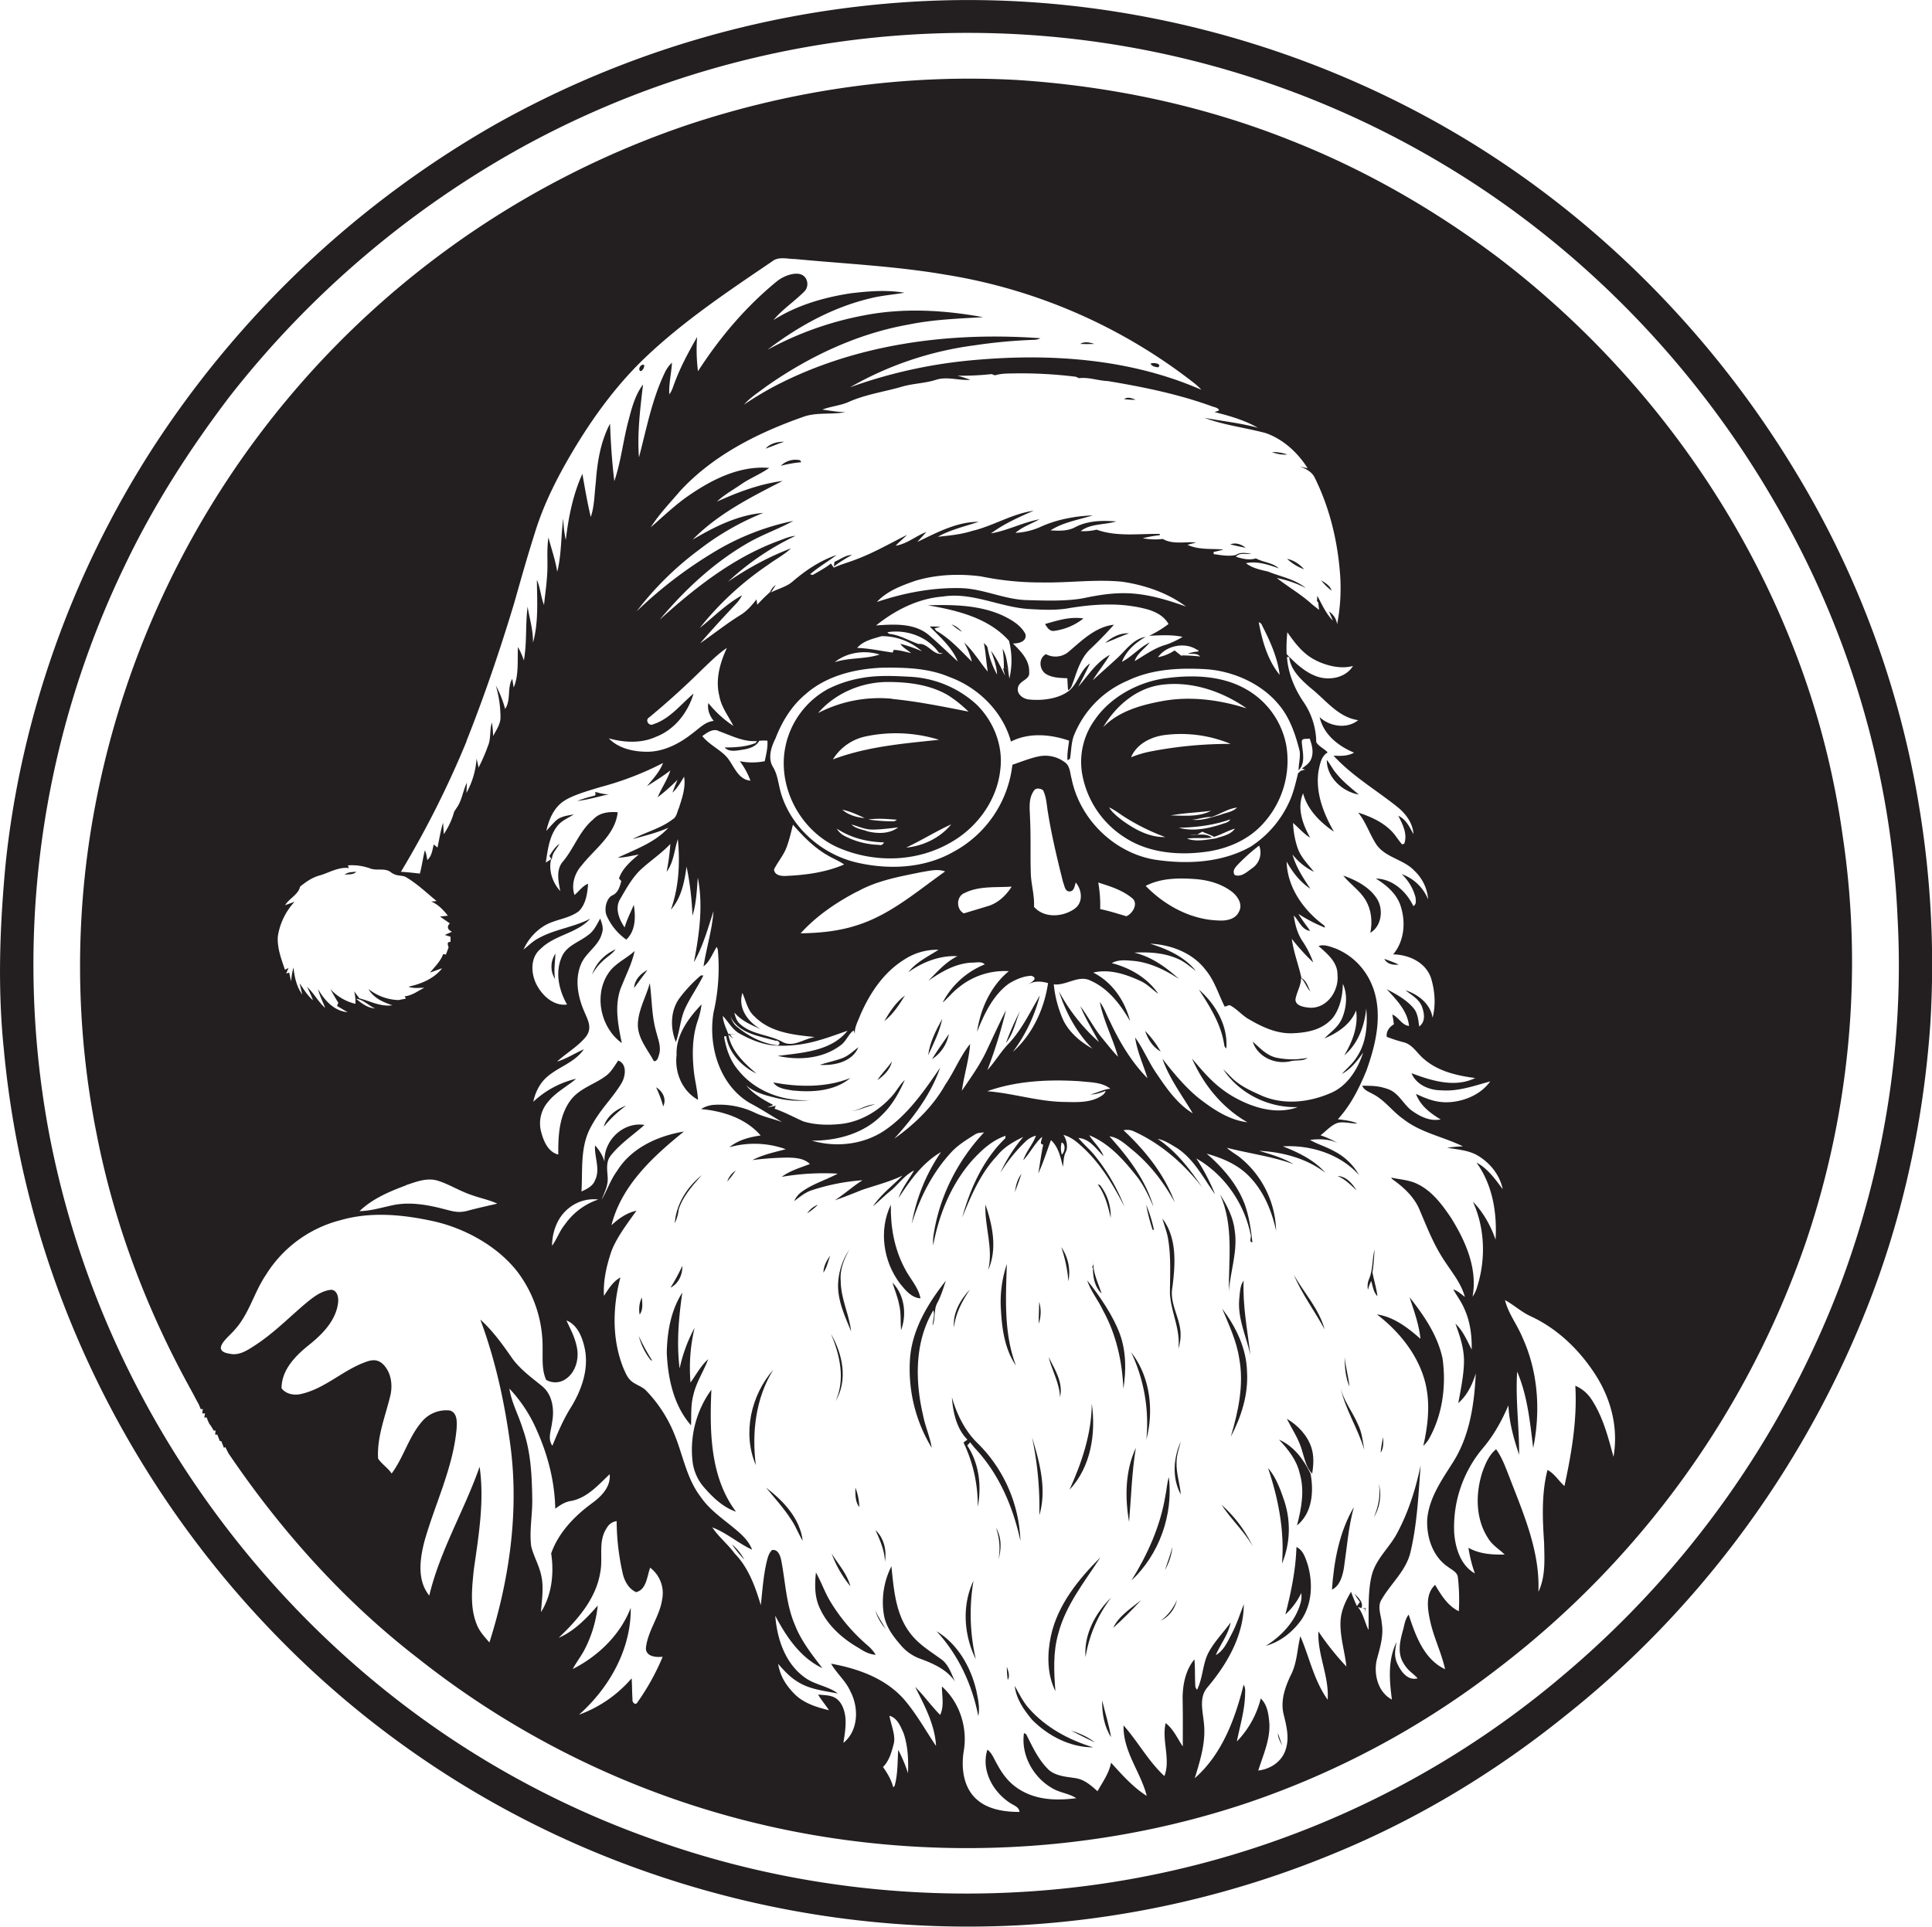 <svg id="Layer_1" data-name="Layer 1" xmlns="http://www.w3.org/2000/svg" viewBox="0 0 1082.8 1080"><title>biseeise_Black_SANTA_flat_black_logo_White_background_00f084b4-79ad-4d5d-9be8-255af29f1a6c</title><path d="M613.4,192.8c-2.5-.8-5.6-1.6-8,0C608.1,192.9,610.8,192.9,613.4,192.8Z" fill="#231f20"/><path d="M671.9,554.7c6.2,9.5,12.5,19.5,14.2,30.9a2.8,2.8,0,0,0,1.2,2.1C688.3,575,681.3,562.9,671.9,554.7Z" fill="#231f20"/><path d="M721.5,254.8a24,24,0,0,0-8.6-1.4A18.9,18.9,0,0,0,721.5,254.8Z" fill="#231f20"/><path d="M649.2,205.9c2.2-2.2-2.9-2.8-4.3-2.1C645.1,205.2,647.8,205.9,649.2,205.9Z" fill="#231f20"/><path d="M307.9,479.8l1.4,2.2c-0.1-3.6,2.7-6.1,4.3-9C311,474.7,309.5,477.4,307.9,479.8Z" fill="#231f20"/><path d="M437.6,261.1a71.6,71.6,0,0,1,11.5-2l-0.7-1.1A11.7,11.7,0,0,0,437.6,261.1Z" fill="#231f20"/><path d="M730.9,319.1c-2.5-2.8-5.8-5.1-9.5-5.8A27,27,0,0,0,730.9,319.1Z" fill="#231f20"/><path d="M771.4,503.3c-4.3-6.3-11.5-10-18.6-12.5,3.9,4.9,9.4,8.4,12.6,13.8s3.9,12.1,2.6,18.3C774.5,519.1,775.6,509.3,771.4,503.3Z" fill="#231f20"/><path d="M746.3,331.1c-0.8-2.8-3.6-4.4-5.9-5.8A34.4,34.4,0,0,0,746.3,331.1Z" fill="#231f20"/><path d="M689.5,305.2c2.9,0.7,5.8,1.3,8.7,1.9C695.8,305.1,692.4,303.9,689.5,305.2Z" fill="#231f20"/><path d="M429,251.5c3.5-1.2,6.9-2.7,10.5-3.9C435.6,247.6,431.7,248.5,429,251.5Z" fill="#231f20"/><path d="M193.1,490.3c2.2-.3,4.9.2,6.6-1.6C197.4,488.8,195,488.8,193.1,490.3Z" fill="#231f20"/><path d="M467.3,317.6a76.8,76.8,0,0,1,10.2-6.5c-3.6,0-6.5,2.5-9.8,3.8Z" fill="#231f20"/><path d="M333.5,443.9c0.3,0.8.6,2-.6,2.2a73.3,73.3,0,0,0-9.4,2.9c6.1-.7,12-2.5,17.9-3.8C338.8,445.4,336.2,444.6,333.5,443.9Z" fill="#231f20"/><path d="M748.8,433.4c-2-2.3-3.2-5.1-5.2-7.4-0.1,9.7,8.8,17.9,18,19.4C757.1,441.7,752.5,438,748.8,433.4Z" fill="#231f20"/><path d="M783.9,540.7c-2.6-1.3-5.4-2.2-8.1-3.2C777.4,540.5,780.8,541.1,783.9,540.7Z" fill="#231f20"/><path d="M360.9,204.5c-1.6-.5-3.2,1.8-2.4,3.2S361.7,205.8,360.9,204.5Z" fill="#231f20"/><path d="M481.1,587c-2.7,2.1-5.2,4.5-8.4,5.9s-8.9,2.6-13.3,4C467.6,597.5,477.8,595.2,481.1,587Z" fill="#231f20"/><path d="M475.3,622.9h0Z" fill="#231f20"/><path d="M499.9,595c-2.5,3.7-5.8,6.8-8.2,10.5C495.4,603,498.9,599.5,499.9,595Z" fill="#231f20"/><path d="M477,622.9c4.6-.4,8.9-2.8,13.4-3.8C485.6,619.1,481.7,622.4,477,622.9Z" fill="#231f20"/><path d="M433.4,606.8c2.4,3.5,7.1,3.8,10.9,4.5,11,1.1,23.4.4,32.3-7C462.9,609.8,447.6,609.4,433.4,606.8Z" fill="#231f20"/><path d="M715.4,592.9c-5.5-1.2-9.3-5.5-13.3-9,2.8,8.8,12.9,13.1,21.5,10.9,3-.7,6.7.2,9.2-1.8A44.6,44.6,0,0,1,715.4,592.9Z" fill="#231f20"/><path d="M563.8,584.6c4.2-5.1,5.4-12.1,8-18.1A163,163,0,0,0,563.8,584.6Z" fill="#231f20"/><path d="M650.5,589.4a57.3,57.3,0,0,0-8.7-11.5C643.3,582.5,646.1,587,650.5,589.4Z" fill="#231f20"/><path d="M698.1,386.2c-13.5-7.6-29.8-8-44.8-6s-31,10.3-40,23.7a40.1,40.1,0,0,0-6.8,29.9,53.1,53.1,0,0,0,23.8,35.6c13.9,9.1,31.5,10.3,47.5,7.8,11.3-1.9,22.3-6.8,30.1-15.5A52.3,52.3,0,0,0,721,418.4,45.8,45.8,0,0,0,698.1,386.2ZM629,459.9c-2.7-2.1-5.6-4.3-7.4-7.3,3,1.3,5.6,3.4,8.4,5.2A120.8,120.8,0,0,0,653,469.2C644.2,469.5,635.9,464.9,629,459.9Zm4.9-35.4c3.3-7.8,11.8-11.8,19.9-12.6a72.4,72.4,0,0,1,35.9,5.1,233,233,0,0,0-44.1,4.1A60.3,60.3,0,0,0,633.9,424.5Zm44.8,30c-6.8,3.6-15.1,2.7-22.6,2.6C663.6,455.7,671.2,455.5,678.7,454.5Zm-18,9.5c9.8-.2,19.6-1.4,28.8-4.7-0.9,1.9-3.1,2-4.8,2.7C677,464.5,668.6,466.2,660.7,464Zm20.6,6c-5.2.7-11,2-16,.1,4.6-.7,9.3.1,13.9-0.6-3.5-2.8-8.2-1.1-12.3-1.7h4.2l2.7-1.6c2.1,1,4.5,1.7,6.6,2.9,4-1.2,7.6-3.4,11.7-4.6C689.7,468,685.1,468.7,681.3,470Zm2.6-13.2c-5.2,1.4-10.4,3.4-15.8,2.7,3.6-.2,7.1-1.7,10.8-1.5,4.9-1.6,9.2-4.7,14.4-5.3C690.7,455.3,687,455.5,683.9,456.8Zm-31.4-64c-12.3,2.2-25.2,5.6-34.2,14.8,7-11.8,18.5-21.8,32.5-23.7,16.9-2.3,34.2,3.6,47.9,13.2C683.9,392.4,668,390.2,652.5,392.8Z" fill="#231f20"/><path d="M585.9,377.6c3.6,2.4,8.1,2.4,12.3,2.6,0.1,2.2.2,4.4,0.4,6.7,2-.9,2.2-3.2,3-4.9,2.2-6.4,4.3-13.3,9.4-18.1s9.1-9,13.3-13.7c-10.1,1.1-17.7,8.6-25.1,14.9a11.4,11.4,0,0,1-13,1.6C582.1,368.9,582.3,374.9,585.9,377.6Z" fill="#231f20"/><path d="M495.6,572.4c4.9-3.8,8.4-9.2,11.6-14.4C502.2,561.7,498.7,567.1,495.6,572.4Z" fill="#231f20"/><path d="M632.8,355c-5-.3-9.8,2.2-13.4,5.4C623.9,358.7,628.3,356.6,632.8,355Z" fill="#231f20"/><path d="M591.1,353.6a33.3,33.3,0,0,0,16.1-6.9c-7.3-1.2-14.5,1.1-21.5,3.1C586.9,351.8,588.4,354.2,591.1,353.6Z" fill="#231f20"/><path d="M636.5,224.1c-2-.9-4.5-1.8-6.5-0.4A38.4,38.4,0,0,0,636.5,224.1Z" fill="#231f20"/><path d="M533.3,350a45.5,45.5,0,0,0,5.8,4.2A13,13,0,0,0,533.3,350Z" fill="#231f20"/><path d="M520.2,591.5c3.1-6.6,6.4-13.2,7.9-20.4C524.6,577.5,521.1,584.2,520.2,591.5Z" fill="#231f20"/><path d="M531.8,579.6c-3.1,4.7-6.5,9.2-9.4,14.1A21.6,21.6,0,0,0,531.8,579.6Z" fill="#231f20"/><path d="M562.6,374.6H565c-0.7-3.7-1-7.6-3.1-10.9A64.2,64.2,0,0,1,562.6,374.6Z" fill="#231f20"/><path d="M510.6,379.4c-9.3-.5-18.7-1-27.9.7a67.6,67.6,0,0,0-18.6,6.1,47.7,47.7,0,0,0-24.5,35.9c-2.7,21.9,10.4,44.7,30.8,53.3s43.9,7.7,62.7-3.3c14.7-8.4,25.7-23.6,27.5-40.5,1.8-13.5-3.7-27.3-13.3-36.7A59.7,59.7,0,0,0,510.6,379.4Zm-43.8,46.3a28.5,28.5,0,0,1,18.9-13,81.8,81.8,0,0,1,40.6,2C506.2,416.8,485.8,418.5,466.8,425.7Zm35.8,33.8a3,3,0,0,1-2.5.9,97.6,97.6,0,0,1-13.4-1C491.9,458.6,497.3,459.1,502.6,459.5Zm-17.7-.9c-4.5-.3-9.4-1.7-12.8-4.7C476.6,454.8,480.7,456.8,484.9,458.7Zm8,15a44.1,44.1,0,0,1-20.1-5.3,10.3,10.3,0,0,1-3.8-3.8c7.8,5.2,17.1,7.5,26.4,7.7A2.2,2.2,0,0,1,492.9,473.7Zm-7.2-7.8c-2.9-.9-6.2-1.4-8.5-3.6,3.6,0.9,7,2.6,10.8,2.8s10.3-.6,15.4-1.2C498.4,467.6,491.5,467.4,485.7,465.9Zm22.4,9.2c8.5-4,16.5-9,25-12.9C527,469.6,517.5,474.2,508.1,475.1Zm-8-83.3a74.7,74.7,0,0,0-41.6,8c9.4-10.9,23.7-17.1,38-17.4,11.9-.1,24.3,1.3,34.8,7.4a71.7,71.7,0,0,1,11.5,9.2C528.5,396.1,514.4,393.2,500,391.8Z" fill="#231f20"/><path d="M553.8,712c5.3-11.7,2.5-25.1-1.5-36.8C551.7,687.5,556.9,699.7,553.8,712Z" fill="#231f20"/><path d="M548.3,809.4c-7.4-7-12-16.5-14.8-26.1,0.6,8.4,2.6,17.6,8.7,23.7l-2.2,1.6a81.7,81.7,0,0,1,8,36.1c2.2-11.7.8-24.3-5.9-34.4l1.6-1.8,2.5,3.1c13.6,14.3,21.6,33.1,25.7,52.2A80.8,80.8,0,0,0,548.3,809.4Z" fill="#231f20"/><path d="M613.7,976.7a41.9,41.9,0,0,0-13.3-6.5C604.9,972.4,609.2,974.7,613.7,976.7Z" fill="#231f20"/><path d="M576.6,957.6c-3.3-3.7-5.5-8.3-7.9-12.6,0.8,7.3,5.1,13.5,9.7,19,9,9.1,21.3,15.5,34.3,15.5C599.1,975.4,586,968.3,576.6,957.6Z" fill="#231f20"/><path d="M564.8,941.7c1.4-2.3.2-5.1-.5-7.4A54.1,54.1,0,0,0,564.8,941.7Z" fill="#231f20"/><path d="M311.1,548.8c-0.8-4.7,0-9.5.2-14.2A12.9,12.9,0,0,0,311.1,548.8Z" fill="#231f20"/><path d="M622.7,973.8c-1.2-7-3.3-13.7-5-20.6C617.6,960.4,618.8,967.7,622.7,973.8Z" fill="#231f20"/><path d="M623.9,912.5c5.5-4.9,10.7-10.2,15.7-15.6C634,901.5,627.2,905.6,623.9,912.5Z" fill="#231f20"/><path d="M650.6,908.5a17.1,17.1,0,0,0,9-11.6A28.7,28.7,0,0,1,650.6,908.5Z" fill="#231f20"/><path d="M608.4,928.9a74.6,74.6,0,0,1,14.4-33.4C613.9,904.2,607.4,916.2,608.4,928.9Z" fill="#231f20"/><path d="M546.9,930.1a112.3,112.3,0,0,1-1.3-44C539,900,540.2,916.6,546.9,930.1Z" fill="#231f20"/><path d="M527.1,929.8c-6.1-4.4-12.7-8.4-17.2-14.6-8-10.6-9-24.5-10.3-37.2a44.3,44.3,0,0,0-4.2,27.3c1.1,6.4,4.9,11.7,9.1,16.5a25.8,25.8,0,0,0,10.1,7.6c7.7,2.8,16,6.2,20.6,13.2C533.1,938,531.5,932.7,527.1,929.8Z" fill="#231f20"/><path d="M423.6,821.3c-2.3-18.3-.1-37.6,9.8-53.5C420.9,782.1,416,803.5,423.6,821.3Z" fill="#231f20"/><path d="M429.3,833.9c5,6,10.3,11.9,14.5,18.5,2.4,3.6,3.8,7.7,6.1,11.3C448.3,851,439,841.3,429.3,833.9Z" fill="#231f20"/><path d="M461.5,713.4c1.9-2.9,2.7-6.4,3.8-9.6C463.3,706.6,461.5,709.8,461.5,713.4Z" fill="#231f20"/><path d="M476.6,889.2c-1.8-6.9-6.8-12.4-10.5-18.3A64.1,64.1,0,0,0,476.6,889.2Z" fill="#231f20"/><path d="M524.9,914.4c12.2,13.2,20,30,23.4,47.6,1-4.8-.2-9.7-1.1-14.3C544.1,934.4,536.7,921.5,524.9,914.4Z" fill="#231f20"/><path d="M496.4,913.3c-1.8-3.6-4.3-6.8-5.8-10.6C491.6,906.7,493.9,910.1,496.4,913.3Z" fill="#231f20"/><path d="M661.8,837.8c-0.5-6-2.6-11.9-2.4-18,0-4.1,1.4-7.9,2.4-11.8C657.6,817.3,656.8,828.6,661.8,837.8Z" fill="#231f20"/><path d="M486.3,922.4a101.6,101.6,0,0,1-21.2-25.1c-3-5.1-4.9-10.7-7.8-15.8-0.7,6.5-.8,13.4,1.9,19.4,4.3,10,12.8,17.6,22.1,22.9,2.9,1.9,5.9,3.6,9.5,3.8A22.7,22.7,0,0,0,486.3,922.4Z" fill="#231f20"/><path d="M452.4,680.1a31.8,31.8,0,0,0,6-4.8A13.2,13.2,0,0,0,452.4,680.1Z" fill="#231f20"/><path d="M468.3,785.4c7.1-11.8,3.9-26.5-2.6-37.7C470.7,759.4,473.9,773.3,468.3,785.4Z" fill="#231f20"/><path d="M769.2,713.2c0.7-4.2.9-8.5,1.2-12.8-1.4,5.4-.9,11.1-3,16.3a10.4,10.4,0,0,0-.7,6.4,18.1,18.1,0,0,1,1.8-5c0.9,2.9,1.2,6.2,3.5,8.5C771.4,722,770,717.6,769.2,713.2Z" fill="#231f20"/><path d="M751.2,777.3c2.5,12.5,9.9,23.3,13.4,35.4-0.8-4.8-1.3-9.8-3.5-14.2C758.1,791.4,752.8,785.1,751.2,777.3Z" fill="#231f20"/><path d="M753.2,879c1.7-11.4,2.5-23.1,5.6-34.2-8.2,13.9-11.2,30.4-12.3,46.3C750.9,889,752.4,883.6,753.2,879Z" fill="#231f20"/><path d="M756.3,777.3c-0.5-5.6-2.2-10.9-2.6-16.5C753.6,766.4,754.1,772.1,756.3,777.3Z" fill="#231f20"/><path d="M770,850.7c3.3-5.8,4.6-12.6,2.7-19C774,838.2,772.4,844.6,770,850.7Z" fill="#231f20"/><path d="M1075.5,451.6a524,524,0,0,0-68.6-186.2C961.3,189.4,897.4,124.1,821.5,78.1,731,23.3,624-4.4,518.3.6A543.3,543.3,0,0,0,277,70.1,558.7,558.7,0,0,0,84.5,252.9C40,322.5,11.6,402.5,3.1,484.7c-3.2,34.2-4.5,68.8-1,103a535.9,535.9,0,0,0,18.4,98.3c24.9,86.9,72,167.2,135.2,231.8a535,535,0,0,0,211.7,133.2,544.3,544.3,0,0,0,202.4,28.3,538.7,538.7,0,0,0,177.6-40.2c46.9-19.2,90.7-45.7,130.1-77.5,73.5-58.3,131.2-136.1,166.6-222.9,21.4-52.1,33.7-107.7,37.7-163.8A541.9,541.9,0,0,0,1075.5,451.6Zm-43.8,267.8A533.9,533.9,0,0,1,876.1,939.1a514.3,514.3,0,0,1-281.5,119.7c-77.4,7.8-156.6-1.6-229.8-28.1A512.1,512.1,0,0,1,254.9,976c-73.6-48.5-134.3-116-175.6-193.7a520.8,520.8,0,0,1-51.6-146A514.1,514.1,0,0,1,70.1,316.7c16-33.5,36.1-64.8,58.5-94.3A539.6,539.6,0,0,1,293.5,82,518.9,518.9,0,0,1,810.2,92.9c76.2,45.8,140,111.7,184.4,188.6,41.3,70.6,65.4,151.3,68.9,233.1C1067.3,584,1056.1,654.2,1031.7,719.4Z" fill="#231f20"/><path d="M749.6,659.2c4.2,1.7,7.4,5,10.7,8.1C757.9,663.4,754.5,659.4,749.6,659.2Z" fill="#231f20"/><path d="M1004.2,360.6c-33.7-85.1-91.4-160.3-164-215.8C804.7,118,765.9,95.6,724.6,79.2,675.7,59.5,623.6,48.4,571,44.9c-63.3-3.7-127.1,5.4-187.1,25.6A501.7,501.7,0,0,0,53.3,451.9a481.5,481.5,0,0,0,1,184.5c9.6,49,27.3,96.1,51.2,139.9l3,5.5c0.9,1.8,1.9,3.6,2.9,5.4l1.1,2.7h1.2l-0.4,2.4h1.6l-0.4,2.4,1.3-.2a27.9,27.9,0,0,0,1.5,3.6,22.7,22.7,0,0,1,2.4,3.8h1.1l-0.2,2.3h1.2l1.4,3.6H124l1.5,3.8,0.8-.4,1.7,3.4c29.4,43.4,64.7,82.9,106.3,115a490.8,490.8,0,0,0,237.3,101.5c76,10.6,154.5,4,227.3-20.4A481.8,481.8,0,0,0,840,934.9a509.3,509.3,0,0,0,172-238.3c24.8-73,32.2-152,20.7-228.3A463,463,0,0,0,1004.2,360.6ZM758.3,373.3c-3.9,6.4-12.5,8.2-19.3,6.2s-12.8-7.5-17.9-12.8a84,84,0,0,1,.4-12.3c3.7,5.3,7.6,10.6,13.2,14.2S750.3,375.6,758.3,373.3ZM683.2,230.1l-2.5.9c8.4,2.1,16.8,4.5,24.3,8.8-9.8-2.7-20-3.7-30-5.6,11.1,4.2,23,5.5,34.5,8.6,9.8,3.5,17.9,11,23.4,19.7l-4.4-1c3.5,1.3,7.1,3.1,8.6,6.8,8.3,16.9,12.7,35.6,14,54.3a106,106,0,0,1-1.7,27.3,10.3,10.3,0,0,0-4.5-7.1l2.1,5.1c-3.9-4-6.1-9.1-8.7-13.9l-0.2,2.9,0.7,0.8c0.2,1.4.3,2.8,0.5,4.2-1.6-1.3-3.3-2.5-4.8-3.9-5.9-5.2-12.7-9.1-18.9-14a62.8,62.8,0,0,1,16.2,5.6c-6.1-5-14-6.3-21.1-9.2-4.3-1-8.8-1.9-12.4-4.7,6.3-1.3,12.5.8,18.4,2.9-3.5-3.3-8.7-3.3-12.8-5.6-3.7,1.2-7.6.2-11.2-.9,1.9-2.6,5.8-1.1,8.6-1.8-2.9-.2-6.1-1-8.6.8-4.2.9-8.3,0.1-12.5-.5v-1.2a47.2,47.2,0,0,0,5.5-1.4c-6.7-.5-13.9.3-20.2-2.6l4.9-1.3c-6.2-.6-13.1,1.3-18.7-2a35.5,35.5,0,0,1-11.2-.4,69.7,69.7,0,0,1,9.5-1.7v-0.7c-11.8-.2-24.1,1.7-35.4-2.4a29.2,29.2,0,0,1-8.9.8c5.6-4.3,13.3-3.4,19.9-5.4-7.6-.6-15.6-0.5-22.6,3-4.3,2.5-9.4,2.3-14.2,2,7.1-4.6,15.7-5.9,23.7-8.4-9.8.4-19.8,2.2-28.8,6.2a38.8,38.8,0,0,1-14.6,3.6c3.9-3.4,9-5.1,13.5-7.6-9.3,1.7-17.8,6.3-27.2,7.9,7.3-5.4,15.6-9.1,23.9-12.7-12.1,1.7-22.6,8.5-34.4,11.3-6.2,2-12.8,2.6-19.3,3.3,7.1-4,15.2-5.8,22.9-8.4-12.4,0-23.5,6.1-34.4,11.3l5.1-5.6c-5.9,2.2-10.8,6.7-17.2,7.7,2-2.2,4.3-4,6.4-6.1-9.4,4.7-18.5,10-28.4,13.7-4.2,1.7-8.6,2.8-12.7,4.7l-1.6-2.3c-3.2,2.5-6.8,4.4-10.2,6.4l-1.5-.4c4.7-4,10-7.1,14.9-10.8-9.2,3.1-17.4,8.6-24.7,14.9-3.5,3-8.1,4-12.1,6.1l2.7-4.2a8.4,8.4,0,0,0-3.2,4,94.3,94.3,0,0,0-7.2,7.1L424,336c-2.7,3.4-5.6,6.8-9.4,9-7.7,4.8-14.8,10.5-22.2,15.6,6.4-7.4,13-14.6,19.7-21.7a21,21,0,0,0,3.8-5.2c-8.8,4.8-15.9,12.1-23.7,18.3a172,172,0,0,1,38-35.2c4.3-3.2,9.2-5.7,13.1-9.4-12.5,4.7-24.3,11.2-35.3,18.7a148.9,148.9,0,0,1,37.8-25.7c-3.2.2-6.2,1.6-9.2,2.7-25.4,9.3-47,26.3-66.9,44.3,14.4-17.2,31.2-32.8,50.8-43.8,7.8-4.3,16.3-7.3,24.1-11.6a140.1,140.1,0,0,0-45.8,18.3,241.1,241.1,0,0,0-42,32.4,175.7,175.7,0,0,1,35.1-34.6,149.6,149.6,0,0,1,35.9-20.6c-14.3,1.2-27.4,7.8-39.6,15,14.2-14.5,32.6-23.8,50.4-32.9-12.9,1.7-25.1,6.3-36.8,11.6,4.1-3.9,9.1-6.6,13.7-9.8s10.7-5.6,15.6-9.1c-16.6-1.4-32.1,6.5-45.4,15.7-7.5,5.2-14.1,11.6-21,17.6,4.7-7.4,10.9-13.8,16.6-20.5,18.5-20,43.5-32.5,68.8-41.4,7.7-2.8,15.9-1.1,23.8-2.7-4.4,0-8.7-.8-13-1.4,4.9-1.9,10.2-2.2,15-4.4,9.5-4.2,19.9-5.6,29.8-8.5,6.2-1.8,12.7-1.8,18.9-3.8s12.8,0.5,19.2,0a75.1,75.1,0,0,0-7.2-2.3,157.8,157.8,0,0,0,19.2-.9l1.8,0.7c3.9-1.2,8.1-1,12.1-1.1a248.1,248.1,0,0,1,33.3,1.9l1.7,0.8c5.4-.7,10.7,1.4,16.1,1.6,20,3.3,40,7.4,59.1,14.4C681,228.3,683.1,228.8,683.2,230.1ZM729.6,416c-0.2-2.6,2.9-1.5,4.4-2,1.2,3.3,2.2,6.9,1.2,10.4s-3.3,4.6-5.5,6.4l1.7,0.6-2.4.7-1.5,1.4c-1.4,5.7-2.7,11.5-5.3,16.8a58.8,58.8,0,0,1-21.1,24.2c-16.2,9.2-35.8,10.1-53.8,7.4-22.9-3.8-42.1-22.7-46.7-45.3-0.9-3.2-.8-7.2-3.8-9.3a18.2,18.2,0,0,0-14.1-3.4c-5.3,1-10.2,3.1-15.3,4.8a63.6,63.6,0,0,1-33.4,49c-15.6,8.8-34.7,9.9-52,6.2-19.7-3.9-37.4-18.5-43.8-37.7-1.9-5.4-2-11.4-5-16.3s-1-11.2,1.4-15.9c3.6-9.4,9-18.3,16.8-24.8,11.6-10.3,27.4-14.2,42.6-14.9,12.9-.2,26.1.1,38.1,5.2,16.2,5.9,29.9,19.4,34.5,36.2,10.1-5.2,22.2-4.1,32.6-.5-0.5,3.7-1.2,7.3-.9,11l1.4-.9c0.8-4.7.6-9.6,2.6-14a55.9,55.9,0,0,1,29.8-29.8c13.4-6.4,28.6-7.2,43.2-6.4s30.8,7.4,40.9,19.3c6.6,7.5,9.8,17.1,12.2,26.6,0.5,3.6-.6,7.2-0.6,10.8C732,427.7,729.9,421.1,729.6,416Zm30.4,150.3c1.4,8.9-2.1,17.8-6.6,25.3,7.7-6.5,11.4-16.5,12.3-26.3,0.9,9.4,0,19.5-5.4,27.4-2.2,3.6-5.5,6.2-8.2,9.3,5.1-2.8,8.6-7.3,11.9-12-3.1,9.6-9.1,19.2-18.9,23-11.8,5-25.5,6.4-37.5,1.4-6-2.7-12.3-5.4-17.1-10.1-1.6-1.6-3.2-3.3-4.9-4.8,9.1,13.6,25.4,21.6,41.7,21.1-11.7,4.4-25,.4-35.5-5.5s-16.8-13.5-23.7-21.7c6.4,14.7,17,27.7,31,35.7-9.9-1.2-18.5-6.8-26.2-12.7s-15-14.6-21.4-22.9c3.8,11.1,11.1,20.6,17,30.6-8.7-5.3-14.7-14-20.3-22.3-4.5-6.5-7.4-13.9-12-20.2,1.1,7.9,4.6,15.2,6.9,22.8-9-9.1-15.7-20.4-21.1-32-1.9-3.5-3.1-7.5-5.6-10.7,2.1,10.7,7.3,20.3,10.2,30.7-3.5-3.7-6.6-7.7-9.8-11.6s-7.3-11.4-11.3-16.8c2.8,7,6.9,13.4,10.4,20.1a101.7,101.7,0,0,1-22.4-28.4c3.8,11.9,9.9,23.1,18.7,32.1-7.3-4.1-14.2-10.1-17.2-18.1a64.2,64.2,0,0,1-4.4-17.9c7.1,0.8,13.8-5.5,20.6-2.1,10,4.4,16.9,13.5,22.2,22.8-2.9-11.4-10-22-20.7-27.3,9.2-2.2,18.5,1,26.7,4.8,3.7,1.7,6.5,4.8,9.8,7.1-6.1-8.9-15.8-14.6-26.1-17.2,3.6-2.1,7.9-1.6,11.8-1.3,9.4,0.8,18.1,5.1,25.9,10.2-7.2-6.6-15.5-12.5-25.1-14.8,8.5-.4,17.3.1,25.1,3.8,3.5,1.6,6.3,4.2,9.4,6.4-6.5-8-16-12.2-25.6-15.2,11.6,0.5,23.8,5.1,31.1,14.7,5,6,7.2,13.7,10.7,20.6l2.7-.9c3.8,1.9,6.6,5.3,10.1,7.5,7.7,4.6,16.2,8.7,25.4,8.3s17-2.3,22.5-8.8c4-5.4,5.4-12.3,5.5-18.9,2.7,5.8,2.1,12.7-.1,18.5s-6.6,8.3-10.2,12.1C749.9,578.9,757.2,574,760.1,566.2ZM619.7,611.5c-0.6,2-2.6,3-4.3,3.9-6,2.9-13,2.4-19.5,2.3-14.4-.3-28.3-4.9-42.6-6,16.6-5.9,34.6-6.7,52-5.6,5.8,0.7,12.2.4,17,4.2-4,.3-7.4,2.4-11.2,3.2C614.1,613.6,616.9,612.5,619.7,611.5Zm-24.6,35.7a12.7,12.7,0,0,1-.1-6.8C597.5,641.3,596.8,645.9,595.1,647.2ZM529.8,608c-6.9,12.3-17.2,22.2-28.6,30.3,10.6-11.7,20.5-24.7,25.7-39.8-8.9,13-18.2,26.6-31.6,35.5-11.8,7.7-26.9,9.3-40.3,5.4,14.2,0.1,29.3-4,39.4-14.5,5.7-5.4,9.5-12.4,12.7-19.5-2.5,2.3-4.2,5.4-6.3,8-7.3,8.7-17.7,15.2-29.1,16.6-7.1.8-14.6,0.7-21.5-1.4-5.4-2.4-10.5-5.2-16.1-7.1l0.7-1.6-4.8.9,3.4-1.4c-5.6-2.9-11.2-6.1-15.2-11,5,4.3,11.6,5.8,17.8,7.3a53.5,53.5,0,0,0,17.9,1c-14.8.8-30.4-4.8-39.9-16.5-4.7-5.4-7.1-12.3-8.2-19.2l1.2-.2c1.4,9.3,8.6,17,17,21-6.9-5.8-14.2-12.7-15.8-21.9l2.7,2.4-1.8-2.5,3.2-.2h-4.1c-1.3-3.3-2.9-6.5-3.1-10.1,3.2,3.3,5.4,7.8,9.6,10,6.2,3.4,13,6.2,20.1,6.6s14.4-.4,21.4-2.2,12.6-4,18.8-6.1c-9.3,11.6-25.5,12.3-39.1,14.1,11.7,2.6,25.1,1.6,35-5.8,3.3-2.1,4.6-6.6,7.6-8.5l0.6,2c-0.3-3.8,1.8-7.2,3.1-10.7,5.3-12.2,13.1-23.9,24.6-31a33.5,33.5,0,0,1,19.2-5.5c-5.8,3.8-12.6,6.9-16.9,12.6,7.9-5.7,17.6-9.5,27.5-9-6.5,3.2-11.3,8.7-16.3,13.8,7.3-5.1,15.3-9.8,24.5-10.2,2.3,0.1,5.3-.9,7.1,1A46,46,0,0,0,528.3,562c3.1-2.6,5.5-5.8,8.8-8.3a40.5,40.5,0,0,1,28.3-9.3c-10.2,8.4-15.9,21.1-17.8,34,4-10,8.9-20.5,17.8-27,3.8-2.3,8.2-4.3,12.7-4.4,4.2,1.5-.3,3.7-2.1,5,3.5-2.3,7.6-2,11.4-.9-2.2,14.6-8.7,28.7-19.8,38.6A89.7,89.7,0,0,0,582.8,558c-5.4,9.1-9.9,18.8-17.2,26.7-4.6,4.6-7.8,10.4-12.2,15.1a270.4,270.4,0,0,0,10.4-33.5c-3.9,7.6-7.4,15.4-11.1,23.2s-8.8,14.8-13.6,21.9c1.2-8.8,4-17.3,4.6-26.2C538.1,592.1,534.9,600.6,529.8,608ZM366.1,406c-2.5,1.3-4.8-2.5-2.2-3.9,10.4-8.6,20.3-17.6,29.9-27.1,4.4-4.1,8.6-8.5,13.6-11.8-3.9,8.4-6.6,17.9-4.2,27.1,1.1,6.2,5.1,11.1,7.8,16.6a61,61,0,0,1-14-12.8c-0.7,3.7.7,7.1,3,10-4.8.5-8.1,4.2-11.8,6.9-7.3,5.8-16.1,10.4-25.5,10.4-7.6,0-16-1.8-21.5-7.5,8.7,2.4,18.2,2.9,26.5-.9,10.4-4,17.9-13.6,21-24.2C381.5,394.9,375.4,403,366.1,406Zm36.4,3.7c7.1,2.5,14,6.3,21.7,5.7l-0.7,1.1c-5.5,2.2-11.5,2.5-17.4,2.5,2.5,2.7,6.5,1.8,9.8,1.3s7.7-1.5,9.6-5a20.6,20.6,0,0,1,4.6-.1c0.3,3.9-.7,7.7-1.5,11.5a35.7,35.7,0,0,1-14,0,41.8,41.8,0,0,1,6,10.9c-6.7-.5-9.1-7.8-12.6-12.4s-10.4-7.5-14.4-12.6C396.2,410.8,399.2,408.4,402.5,409.6ZM440.8,491c-2.7.2-6.7-.2-7-3.6,1.8-3.7,4.4-6.8,6.2-10.5s3.2-9.7,4.4-14.6c5.7,6.5,11.9,12.9,19.5,17.2,3,1.8,6.4,3.1,9.2,5.1C462.9,489,451.7,490.5,440.8,491Zm39.7,8.8c11-6.2,23.6-8.4,35.8-10.9,4.4-.7,9.1-2,13.4-0.4-15.7,11.1-30.6,24.2-49.2,30.1-10.3,3.4-21,4.4-31.8,4.6C457.7,513.3,468.8,505.8,480.5,499.7Zm-24.1,81.6c-5.9.9-11.8,5.9-17.8,2.7-7.5-4.2-16.9-4-23.5-9.8-2.1-1.6-3-4.2-3.5-6.7,3.9,4.6,9.4,7,14.8,9.3-7.1-3.9-13-11.8-10.3-20.3,2,4.6,2.9,9.9,6.9,13.3C431.8,578.8,444.8,580.1,456.4,581.3Zm-20.5,4.6c-8.5-1-16.4-5.1-22.9-10.5-2.1-1.6-3-4.1-3.9-6.4,4.2,10.2,16.3,11.6,25.6,14.3C436.3,583,438,585.3,435.9,585.9Zm104.5-85.3c8.1-4.2,17.7-3.1,26.6-3.7-3.1,4.9-7.6,9.2-13.2,10.9L540.2,512C535.8,509.7,535.9,502.6,540.5,500.6Zm37.3-12c-0.3-9.9.1-19.8-.4-29.7-0.1-5.2-1.1-11,2-15.5,0.9-2,3.8-1.7,5.3-.5,2,4,2,8.6,2.8,12.9,2.1,13,5.2,25.8,8.4,38.6,0.8,1.8,1,5.2,3.6,5.2s2.9-3.1,3.5-5c3.5,4.1,4.3,11.1-.5,14.6-6.5,4.8-17.2,5.6-22.9-1C579.9,501.6,577.7,495.2,577.7,488.6Zm37.8,6c6.6,2.1,13.4,4.2,18.8,8.6,4,2.9.6,8.8-3,10.3-4.9-1.4-9.7-3-14.7-4A72.7,72.7,0,0,0,615.5,494.6Zm78.8,16.5c-1.9,4.1-6.9,5-10.9,4.8-15.7-.3-30.5-8.3-41.3-19.4,8.7-4.5,18.7-4.5,28.2-3.8,7.2,0.6,14.5,2.7,20.3,7.2C693.8,502.6,696.7,507.1,694.3,511.2Zm0.1-27.2a101.6,101.6,0,0,1,11.3-10,10.6,10.6,0,0,1-3.8,12.6c-2.9,2-6.1,5.3-9.9,3.9C690.3,487.9,692.8,485.7,694.4,484ZM672.6,368a96,96,0,0,0-9.9-.6l-0.6.2-3.8-3a24.7,24.7,0,0,1-9.3,3.8c4.8-6.7,15.3-8.7,22.1-4h0.4l0.2,0.8a20.2,20.2,0,0,0-5.9,1.2C668.1,366.7,671,366,672.6,368ZM528.4,334.4c16.6-2.6,32,6,48.4,7,7.1,0.4,14.2.8,21.2-.3,14.5-2.5,29.6-3.5,44,.2,5.1,1.3,10.2,3.7,12.9,8.5a64.8,64.8,0,0,1-10.8,6.6c6.2-.3,12.5-0.7,18.7.6a48.2,48.2,0,0,1-9.3,4.4c-6.5,1.8-11.9,5.9-17.6,9.2,1.5-4.4,5.7-7,8.5-10.5-5.7,2.8-9.9,7.9-15.6,10.9,2.4-6.2,7.6-10.8,13.3-14-6.8,1.1-10.9,7.2-15.6,11.6s-9.5,8.5-14.1,12.8c3-4.9,6.7-9.4,9.6-14.3-7.6,4.1-12.2,11.6-17.7,17.9,2.3-4.3,4.5-8.7,6.6-13.1-5.8,3.9-6.8,11.8-12.4,15.8s-14.5,5.2-21.8,4.4c-3.4-.3-7.2-3.2-6.1-7s6.8-4.1,6.2-8.3c0.3-6.8-4.7-11.7-9.1-16.1,3.2,0.1,8-1.1,7-5.3-2.6-5-7.7-7.9-12.6-10.3-13.1-6-27.9-6.2-42.1-5.8,16.3,2.8,34,7,45.5,19.9a44.3,44.3,0,0,1,.2,21.2c-0.3-2-.6-4-0.8-6l-2.7.3,1.1,4.1c-2.4-4.8-4.6-9.7-7.9-14,1.6,4.3,3.2,8.7,3.4,13.3a47.4,47.4,0,0,1-5.2-14.4c-0.1-1.5-1.3-2.3-2.2-3.3,1.1,5.3,1.3,10.8,2.2,16.1-4.5-5.4-8.1-11.6-13.3-16.4a41.6,41.6,0,0,1,4.4,10.8c-6.3-6.2-12.3-13-20.1-17.4l-0.8-1.3,3.3-.8a49.2,49.2,0,0,0-6-.2c5.8,6,12.5,11.7,15.7,19.6-5.4-4.9-10.6-10-16.2-14.8-8.2-6.9-19.7-6.1-29.6-5.4C501.6,342.1,514.4,335.5,528.4,334.4Zm-36.9,3c5.6-6.1,13.7-9.1,21.4-11.8,11.9-3.6,24.6-4.1,36.9-2.5a165.7,165.7,0,0,0,34.1,3.4c15,0.3,30.1-1.9,45.1-.4,12.7,1.9,25.4,6.2,35.7,13.9-9.3-3.3-18.9-6.3-28.8-7.2s-18.9.5-28.1,2.4-21.5,1.5-32.2,1.2c-12.5-.3-24-6.2-36.5-6.7C523,329.2,506.8,332.3,491.6,337.4Zm36.9,28.9c-5.2,1.6-8.2-6-13.6-5.3-5.5-1.9-10.6-5.1-16.5-5.7l-1-.9c10.8-1.7,22.5,2.4,28.9,11.5Zm-34.4-9.7a33.9,33.9,0,0,1,22.7,8.5,73,73,0,0,0-12.1-4.2c1.5,2.3,4,3.4,6,5.2-3.2-.7-6.4-1.7-9.7-1.8l-0.6,1.5c-6.6-.9-13.2-2.4-19.9-2.6C483.8,359.2,489.2,358.1,494.1,356.6Zm-1,10.3c-8.2,2.7-17,1.6-25.2,4.3C474.8,365.6,484.5,364.3,493,366.9Zm212.4-18.1a2.8,2.8,0,0,1,2,1.9c4.4,8.7,8.6,17.8,9.8,27.6C710.4,370,707.4,359.2,705.5,348.9Zm-444,66.7c10.1-25.4,18.9-51.3,26.8-77.5,3.7-13.1,7.4-26.2,11.5-39.1,5.3-17.4,13.8-33.6,23.2-49.1,11.1-18.2,24-35.5,39.6-50.2,21.4-20.2,46-36.6,70.3-53.1,3.6-2.9,8.5-1.3,12.8-1.3,28.4,2.7,57,4,85.1,8.9a304.4,304.4,0,0,1,138,60.2,33.4,33.4,0,0,1,4.6,4.2c-39.7-17.4-84.2-20.5-127-16.7a275.1,275.1,0,0,0-69.9,15.3A189.1,189.1,0,0,1,546,193.6a294.1,294.1,0,0,1,33.3-3.1,7.7,7.7,0,0,0,3.8-.9c-50.8-3.7-103.5,3.1-149,26.9A185.3,185.3,0,0,0,417,226.8c3.6-4.1,8.3-7,12.5-10.2,23.9-16.8,51-29.6,79.9-34.7,13.7-2.8,27.7-3.3,41.6-4.1-21.8-4-44.4-5.3-66.3-1.1a184,184,0,0,0-54.6,19.4c17-13,36.1-23.6,57-28.7,6.5-1.7,13.2-2.2,19.8-3.3-9.9-1.7-20-.9-30,0.3-15.2,2.3-30.3,6.7-43.4,15,5-6,11.7-10.4,17.2-15.9,2.9-2.7,2.2-8.1-1.6-9.6s-10,.8-13.7,3.8c-17.4,14.2-32.1,31.6-44.2,50.4a95,95,0,0,1-.5-19.2c-4.6,8.1-9.1,16.3-12.4,25.1-1,2.3-1.5,5-3.2,7-0.3-6,1.2-11.8,1.5-17.7a18.2,18.2,0,0,0-4.2,6c-7.1,14.9-10.1,31.3-14.3,47.1-1-13.6.7-27.3,2.3-40.9-4.8,6.4-6.6,14.3-8.6,21.9-2.7,10.7-3.9,21.8-7.5,32.3-1.3-10.7-2-21.4-2.4-32.2-5.4,10.2-7.2,21.8-8,33.2-0.8,6.4-.7,12.9-2.8,19.1-1.9-8-3.3-16.1-4.7-24.2-5.3,11.7-7.8,24.4-9.3,37.1a62.8,62.8,0,0,1-1.4-12.1c-1.4,9.9-.9,20.1-3.4,29.9-1-6.6-3.3-12.8-4.9-19.2-1.1,6.7-.3,13.4-0.7,20.2s-1.2,11.7-1.8,17.6c-1.8-4.5-2-9.5-4-14,0.1,11.8,1,23.7-2.2,35.2,0.2-6.9-1.9-13.4-3-20.2-1.3,10-.3,20.2-2.1,30.1a42.3,42.3,0,0,0-3.3-7.5c-0.4,7.5.6,15.6-2.4,22.7l-0.8-4.9c-3,4.9-.6,12-4,16.9a59.6,59.6,0,0,0-5.2-13.1,63.9,63.9,0,0,1,2.6,17.7c0.1,3.9-2.4,7.2-4.1,10.6a74.9,74.9,0,0,0-.7-7.6c-1.4,4.2-.4,8.9-2.2,13.1a101.8,101.8,0,0,1-5.3,12.2c-0.3-1.7-.7-3.4-1.1-5a46.2,46.2,0,0,1-5.7,19.2c0.1-1.5.2-4.4,0.3-5.8-2.3,4.5-2.7,9.9-5.8,14.2l-1.4,2.2a41.2,41.2,0,0,1-5.8,12.5c-0.1-2.1-.2-4.2-0.4-6.4-1.4,4.5-2.1,9.3-3.1,13.9l-2.1-1.7c-0.8,3.1-1.1,6.5-3.6,8.7-0.4-1.8-.5-3.8-1.4-5.4-1.1,4.3-1.6,8.7-2.8,13-3.5-.4-7.1-0.8-10.6-1A543.8,543.8,0,0,0,261.5,415.5Zm-34,248.9c5.5-1.8,11.5-4.3,17.4-2.7s12.7,5.9,19.3,8.1c4.8,1.8,9.9,2.7,14.6,4.9-5.5,1.3-11.1,2.5-16.6,4s-8.9.1-13.1-.9c-9.5-2.5-19.6-4.3-29.4-2.1-6,1.3-11.9,3.1-18.1,3.2C208.7,672,218.2,667.9,227.5,664.5ZM199.6,559.9c4.1,0.4,6.9,3.8,10.6,5.4C206,565,202.6,562.4,199.6,559.9ZM155.7,525a36.6,36.6,0,0,1,9.4-19.5l-5.3,1.9c2.3-3.8,7.4-5.9,8.4-10.4,3.3-2.7,6.9-5.2,11.1-6.3s10.4-4.9,16.2-4.1l-0.5-1.5a30.3,30.3,0,0,1,12.7,1.8c3.7,1.3,8-.5,11.3,2s5.5,1.5,8.2,2.6c6.4,3.7,11.8,8.9,17.5,13.6l-3,.3c3.8,1.5,6.8,4.7,9.3,7.9l-4.4.5,5.5,3.8c-1.9,2-1.1,3.6,1.2,4.7l-4,1.8,3.2,1V528c-2.4-.1-1.4,1.7-1.1,3.1l-1.5,4-1.5-.3c-1.5,4.1-4.7,7.1-7.4,10.4,2.3-.8,4.5-1.7,6.8-2.4-4.6,5.8-11.8,8.8-18.9,10.3,2.8,1.1,5.9.6,8.9,0.6-3.6,1.8-6.9,4.4-11,4.8l0.7,1.3-4.2.8a28.5,28.5,0,0,1-16.8-6.2c2.9,5.1,8.2,7.4,13.4,9.1-6.5,1-12.4-2.3-18.5-3.9l-2.9-3.9a23.8,23.8,0,0,1,.7,7,27.6,27.6,0,0,1-14-8.2q2.1,3.9,4.4,7.6l-0.7,1.8,5.9,3.5c-7.6-.7-12.9-6.6-16.5-12.9,0.8,3.7,2.7,7,3.9,10.5-3.9-3.5-6.3-8.3-10.1-11.8a77.7,77.7,0,0,1,3.3,7.5c-3.1-2.6-5.2-6.3-7.5-9.5l1.5,6.3c-3.2-4.5-4.4-9.9-4.9-15.2a34.4,34.4,0,0,0-1.3,7.8c-0.4-1.6-.8-3.2-1.1-4.9l-1.7.5,1.3-3.1-2,1C157.7,537.7,155.3,531.5,155.7,525ZM274.3,920.7c-2.7-3.1-5.6-6.2-7.1-10.1-3.9-9.6-2.7-20.3-1.7-30.3,2.7-19.2,6.1-38.7,3.3-58.1-8.5,24.4-22.2,46.9-28.2,72.2-6.9-8.4-5.3-20.3-2.8-30.1,5.9-21.1,16.1-41.3,18.1-63.3,0.2-3.6.6-8.8-3.6-10.3a17.8,17.8,0,0,0-15.3,5.6c-7.8,8.6-10.6,20.4-17.5,29.7-2.1-3.2-5.5-5.2-7.6-8.4-0.7-12.2,4.1-23.7,6.9-35.4,1.3-5.7.5-12.2-3.4-16.7s-8-3-11.8-1.5c-12,4.7-21.7,14.3-34.4,17.3-4,1.1-8.9.3-11.4-3.1,0-10.3,7.8-18.2,15.3-24.2s15.3-13.8,16.4-23.9c0.3-2.7-.4-6.7-3.7-7.1-6.1.5-10.9,4.7-15.4,8.4-9.3,8-18,16.8-28.5,23.4-3.8,2.5-8.2,5.1-12.9,4.1-2.1-.3-5.9-1.1-5.1-4.1s4.9-6.2,7.5-9.2c8.2-8.9,10.9-21,17.6-30.9A69.3,69.3,0,0,1,190.8,684c16.9-4.9,34.8-3.2,51.8.5s36.1,13.6,47.7,28.8a69.9,69.9,0,0,1,13.8,42.6c0.1,5.9-.5,12.1,2,17.6a10.2,10.2,0,0,0,10.4-.1c5.9-3.6,8.1-11.2,6.9-17.7s-3.7-10.4-5.9-15.5c6.2,2.5,8.9,9.5,10.2,15.6,2.5,11.9-1.9,23.9-8.2,33.9-4,6.5-7,13.6-9.9,20.7-2.9-3.8-.6-8.8-0.2-13,1.4-7.1.3-15.6-5.6-20.4s-12.6-9.6-17.1-16.1-10.6-15.1-17.5-21.2c8.5,22.8,13.7,46.8,16.9,70.9C290.9,847.5,285.5,885.3,274.3,920.7Zm35.1-222.5c0.1-8,3.2-16.3,9.7-21.2a22.1,22.1,0,0,1,16.2-4.6,37.4,37.4,0,0,0-18.7,14C313.7,689.9,312.2,694.4,309.5,698.2Zm-6.2,205.6c0.4-6.6,1.6-13.3.3-19.9s-4.4-11.3-5.8-17.2c-1.1-8.9.8-17.7,0.6-26.6-0.2-13.2-.8-26.6-5.3-39.1-2.3-7.6-6.3-14.7-7.5-22.6A80.7,80.7,0,0,1,301,802.1c6.1,13.7,9.9,28.5,10.2,43.6,2.6-1.9,5.4-3.8,8.7-4.3,9.1-1.6,15.4-9,21.8-15,0.7,6.9-4.5,12.3-9.7,16.1-9.9,7.2-19,16.6-23.1,28.3C310.6,881.9,309.3,894,303.2,903.7Zm68.2,24.9a130.3,130.3,0,0,1-14.1,25.5c-1.1,2.1-3.2,0-2.8-1.6-0.3-3.9-.2-7.8-0.5-11.8a70.5,70.5,0,0,1-29.5,20.4c17-15.1,29.3-36.8,29-59.9-5.9,15.2-18.2,27-32.5,34.3,1.9-3.6,4.4-6.8,6.3-10.3A68.6,68.6,0,0,0,335,900c-6.2,7.1-13.1,14.3-21.9,18.1,10.5-10,20.9-21.8,23.3-36.6,1.7-8.2-1.4-17.6,3.7-25a7.2,7.2,0,0,1,5.5-3.8,136.9,136.9,0,0,0,3.4,29.3c1,4.3,3.3,8.6,7.5,10.5,5.9-1.4,6.1-9,7.9-13.7a17.9,17.9,0,0,1,6.7,17.8c-1.4,9.6-8.2,17.7-9.1,27.4C362.1,928.8,368,929.1,371.4,928.7Zm137.5,65.3a80.5,80.5,0,0,0-5.5-13.1c-0.4,6.7-.2,13.6-2,20.2l-0.8.8c-1-4.2-3.3-7.9-5.7-11.4,3.5-3.5,4.8-8.4,6-13s-1.5-10.5-2.4-15.7c4.4,1.2,6.2,5.9,7.9,9.7C508.8,978.5,509.2,986.3,508.9,993.9Zm308.7-90.8c-6.3-3.1-9.9-9.1-13.3-14.8-5.6,5.3-4.2,13.7-2.7,20.5,2,9.2,6.3,17.6,8.3,26.8-11.9-5.6-16.6-19-20.4-30.6-2.2,2.7-2.4,6.3-3.4,9.5-1.5,5.5-2.8,11.7.1,17s5.6,6.1,8.3,9.2c-5.6,1.5-9.4-3.9-11.4-8.3s-1.1-8-.4-12c-5,10.1-4,21.5-2.6,32.2-7.9-4.1-10.4-14.5-8.4-22.6,1.8-6.6,3.9-13.4,2.7-20.3-0.3-4.4-2.7-9.2,0-13.3,5.2-9,13.9-16.2,16.2-26.8,3.7-15.8,4.4-32.2,5.6-48.3-2.7,13-6.7,25.9-13,37.7-4.2,8.2-11.9,14.5-14.3,23.6s-1.7,20.7-1.9,31c-2.1-4.2-2.9-9.1-5.9-12.8l4,1-0.3,2.2,0.7-2.6H763c1.4-3.3-1.9-6-3.9-8.2a35.5,35.5,0,0,0,3.1,4.7l-1.7,2.3a85.9,85.9,0,0,1-3.3-8c-3,5-5.6,10.5-5.9,16.5-0.4,8.6,2.4,16.9,3.3,25.4a150.4,150.4,0,0,1-15.7-19.7c-0.6,13,6.1,25.2,5.2,38.3-7.6-10.6-10.2-23.7-15.3-35.6-1.8,7.1-1.8,14.6-5.1,21.3s-6.2,14.7-4.3,22.4,3.3,13.7,1,20.3-8.6,10.5-15.2,11.3c2.7-8.7,6.8-17.4,6.2-26.7-0.4-4.8-1.1-10.2-4.8-13.7a53,53,0,0,1-13.4,24.1c1.7-8.6,4.3-17,4.6-25.8,0-2,.4-4.2-0.8-6-4.8,19.2-12.1,39-27.4,52.4,3.1-10.1,6.4-20.5,5.1-31.2-0.6-6.5-2.8-14,1.9-19.6,11.1-13.1,20.4-29.1,20.5-46.7-2.2,5.6-4,11.3-6.8,16.6s-4.5,9.3-8.9,11.9c2.6-6.2,7.1-11.6,8.3-18.3-4.1,5.7-9.1,10.7-12.4,16.9s-3.1,14.2-6.4,20.8a3.4,3.4,0,0,1-1-2.7c-0.3-4.8,0-9.5-.5-14.3-4.9,5.9-6.5,13.9-6.6,21.4,0.2,9.1.1,18.3,0.1,27.4-3-4.5-5.2-9.7-9.6-13.1-2.3,9.8,2.9,20.1-.7,29.7-9-8.3-14.8-19.3-22.9-28.4-0.4,14.5,9.6,26.1,13,39.5-7.8-4.9-13.9-11.9-20-18.6-1.1,5.9-4.7,10.8-7.6,16-3.5-3.2-7.3-6.5-12.1-7.3s-10.8-1-15-4.5c-5.9-5.5-9.3-13.1-12.9-20.2l-1.2-.6c-1.8,12.4,5.3,25,16,31,4.2,2.5,9.2,2.8,13.3,5.5-9.2,1.2-18.9,1.2-27.5-2.6s-13.2-9.6-17-16.7c-1.6-2.7-2.7-6-5.3-7.9-3.7,11.6,3.2,23.8,12.9,30,2,1.3,4.8,2.1,5.1,4.9-9,0-19-1.5-25.4-8.4s-7.3-17.2-5.8-26.1c2.1-13-2.4-27-12.3-35.8,0,5.3,1.4,11-1,15.9-5-5-9-10.8-14-15.7,5.2,10.4,11.1,21.2,11.7,33.1-6-8.9-11.2-18.4-18.2-26.4-10.4-11.6-25.7-17-40.6-19.7,3.1,5.5,8.2,9.6,10.8,15.5,4.8,9.1,4.6,22-3.9,28.9,1-6.8,2.5-14.3-.7-20.8s-8.6-5.7-13.5-6.3c1.8,3.1,4.2,5.8,6.1,8.8-6.9-1.7-14.2-3.9-19.4-9.2s-8-10.4-9.1-16.8c3.2,3.6,6.5,7.3,10.6,9.8,6.8,4.5,15.1,5.3,22.9,6.8-5.5-4.2-13-4.8-18.6-9-11-7.9-15.5-21.7-16.5-34.6,6.1,11.7,14.1,23.6,26.4,29.4-5.9-7.7-12-15.4-15.5-24.5-4.8-11.3-5.2-23.8-7.5-35.7-0.5-2.7-1.8-6.6-5.2-6-1.9,1.8-2.5,4.5-3.1,7-1.8,7.8-2.3,15.9-3.2,23.9-3.1-10.4-6.9-21-14.6-28.9-3.8-5.2-9-9.3-12.6-14.7,8,3,14.5,8.9,22.3,12.5-1.4-3.9-4.3-7-7.3-9.7-7.3-6.5-15.9-11.7-21.5-19.9-7.7-10-9.8-22.8-14.4-34.3a76.1,76.1,0,0,0-16.2-25.3c-2.2-2.3-5.5-3.1-8-5.1s-3.4-4.6-4.6-7.2c-6.6-16.2-6.2-34.4-1.8-51.1-4.2,2.3-6.7,6.5-9.2,10.3-0.5-8.1,1.3-16.2,3.8-23.9s9-16.3,14.4-23.8c-5.4,1.1-10,4.4-14,8.1,5.6-22.3,23.4-38.6,40.6-52.5-14.5,2.4-29.4,9.1-37.4,22-3.7,5-5.6,10.9-8.7,16.2,1.5-3.9,3.6-7.8,3.4-12.1s-1.2-8.9,1.6-12.5c5.3-6.8,12.6-11.6,19-17.3-11.9-1.9-22.9,8.7-22.4,20.5a23.4,23.4,0,0,0-5.3-9c-0.5,6.5,3.1,13.2,0,19.5-1.2,3.3-4.6,4.9-7.6,6.3,0.7-11.8-.8-24.4,4.8-35.3s12.5-16.7,17.8-25.7c2.1-3.8,3-10.5-2-12.4-2.2,3.1-4,6.6-7.2,8.8-6.4,4.7-14.8,6.9-19.7,13.7-6.3,8.7-6.8,19.9-6.7,30.2-5.6-1.4-8.1-7.2-9.5-12.3a18.5,18.5,0,0,1,3.8-17.3c4.3-5.4,10.6-8.5,15.7-12.9a52.9,52.9,0,0,0-24,12.9,26.8,26.8,0,0,1,4.6-10.6c6.2-8.3,17.8-10.1,23.7-18.8-5,2.2-9.7,5.3-15,6.9,5.1-4.7,11.3-8.2,15.8-13.5s1.2-10.2-.6-14.7c-3.5-8.1-5.3-17.7-1.9-26.1,2.6-6.8,10.2-10.5,11.9-17.8,1-2.7-.1-5.5-1-8.1-1.9,3.3-3.5,7-6.7,9.2-5,4-12.3,6-14.9,12.4-3.8,8.7-1.5,18.7,3,26.6-7.5,1-13.9-5-17.1-11.2s-3.6-15.2,2.3-20c7.9-7.9,20.3-8.6,27.8-16.9-9.3,4.8-20,5.9-29.1,11-3.1,1.6-5.5,4.1-8.3,6.3a29.8,29.8,0,0,1,10.5-12.6c6.2-4.4,14.4-4.3,20.5-8.9,4-4,4.8-10,5.2-15.4-3.1,1.2-5.1,4.2-7.6,6.3-2-5.8.1-12.3,4.1-16.7,7.3-9.3,18.7-17,20.1-29.7-4.9-.4-10.3.2-13.8,4.1-7.8,6.5-10.8,16.6-17.3,24-3.5,4.6-2.1,10.9-1.1,16.1-4.3-4.7-6.7-11.6-5.1-17.9l-3,1.9c1.1-7.1,1.9-14.7,6.5-20.5,2.4-3.1,6.1-4.4,9.2-6.5-3.4.7-7.2,1-9.9,3.4a71.9,71.9,0,0,0-5.5,5.9c1.3-5.9,3.7-11.9,8.5-15.8s14.3-6.5,21.8-8.8a172.2,172.2,0,0,0,35.1-13.5c-1.9,5-5.6,8.9-9,13,4.5-2.8,8.9-5.6,13.1-8.8-1.7,5.3-5,9.9-7.1,15a101.5,101.5,0,0,0,11.1-9.8c-0.9,2.4-2,4.8-2.8,7.2,2.8-2.5,4.6-5.8,6.5-8.9,1,6-1.1,11.9-2.9,17.5-1,2.1-1.2,5-3.4,6.3-6.7,5.2-15.2,7.2-22.6,11.2,6.7-1.9,13.6-3.5,20.1-6.4-7.5,8.3-18.5,12.1-28.4,16.8,4-.1,7.9-1.1,11.8-1.8-4.5,3.8-9.1,7.7-11.1,13.4l1.3,1.5c-0.8,3.1-1.8,6.6-5,8s-4.9,7.7-3.1,11.6A32.5,32.5,0,0,0,351,526.7c5.3-4.9,5.3-12.9,4.2-19.5-1.7,4.2-3.9,8.3-5.1,12.7-3.1-4.5-5.6-10.7-2.6-15.8s6.7-12.1,11.8-16.8,11.4-8.9,16.4-14.2a119.3,119.3,0,0,1-2.1,15.6c4-5.3,4.3-12.2,6.3-18.3,1.3,13.3.6,26.9-3.9,39.5,5.9-6.5,7.6-15.7,8.8-24.1a169.2,169.2,0,0,1,3.3,27.5c2.2-6.9,2.4-14.2,3-21.3,3.1,15.7.8,31.9-2.2,47.4,5.1-8.9,7.8-18.9,11-28.6-0.8,10.5-4,20.6-5.6,30.9,3.6-2.7,5-7.3,7.4-10.9l0.6,1.5a111.1,111.1,0,0,1-2.4,35.3c-3.1,18.7,3.3,40.6,20.3,50.7,6.2,3.2,12.1,7.2,18.2,10.7-5.1-1.9-10.5-2.9-15.4-5.3a46.2,46.2,0,0,0-22.3-4.4,15.7,15.7,0,0,0-7.8,2.4c12.3,1.1,25.1,5.2,33.4,14.8-6.2.9-12.5,2.5-17.5,6.6a51.9,51.9,0,0,1,31.6,1.1c-6.3,1.7-12.8,3-18.7,6.1a165,165,0,0,1,20.2-1.4c4.2,0.1,8.9.5,12,3.6-5.4,2.1-11.1,3.7-15.8,7.2a138.1,138.1,0,0,1,31.4-1.8c-7,3.8-14.8,5.9-21.1,10.9a13.3,13.3,0,0,0-3.3,4.5c3.1-2.3,6.1-4.9,9.9-6.1a116.4,116.4,0,0,1,28.4-5.6c-5.4,3.4-10.2,7.8-15.5,11.2,5.2-1.7,10.2-3.8,15.3-5.8,7.6-2.6,15.4-4.5,22.6-8-5.5,5.7-12.1,10.5-16.5,17.2,3.4-2.9,6.5-6,10-8.8s7.7-8.7,13-11.3c-2.9,5.1-6.8,9.8-8.7,15.5,6.4-9.8,13.4-19.8,23.8-25.8A102.2,102.2,0,0,0,511,686c4.5-14.5,11.4-28.3,21.7-39.6,3.8-4.3,8.7-7.3,13.5-10.3,1.5-1.1,3.5-1.2,5.3-1.3-15,16-25.3,36.5-28.4,58.3a28.4,28.4,0,0,0-.1,5c3.2-17.1,9.9-33.8,21.4-47.1,5.3-5.9,11.4-11.7,19.1-14.3V638c-12.4,11.9-19.7,28.1-24.2,44.4,5-12.3,10.3-24.8,19.6-34.6,3.8-4.8,9.1-7.8,14.6-10.5a89.2,89.2,0,0,0-12.9,20.2,88.8,88.8,0,0,1,14.7-18.1,13.3,13.3,0,0,1,5.3-2.8c-1.7,4.9-5.5,8.8-7.1,13.8,3.8-4.1,6.3-9.3,10.5-13.1,0.2,1.4-1.9,4.2.7,4.3-1.2,5.3-1.8,10.8-2.8,16.2,2.8-6,4.8-12.5,7.1-18.7,4.2,3.8,5.4,9.6,6.7,14.9,0.5-2.7.3-5.7,1.6-8.2s0.7-6.7-1.3-9.6c3.9,1,7.1,3.5,10,6.2,10.5,9.3,17.8,21.6,24.2,34a109.3,109.3,0,0,0-15.8-27.6c-3-4-6.9-7.1-10-10.9,6.5,0.5,9.9,6.2,14.1,10.2-1.7-4.5-5.5-7.7-8-11.7,11.1,4.5,19.2,13.7,26.5,22.9,4.1,5.1,6.8,11.2,9.5,17.2-4.5-15.2-14.2-27.9-24.7-39.5,5,0.6,8.8,4.3,12.5,7.3,10,8.1,18,18.5,24.1,29.7-5.8-15.7-16.6-29.1-28.7-40.4a8.8,8.8,0,0,1,5.1.3c15.6,6.9,28.7,18.4,39,31.7-6.9-10.2-14.6-20.3-25-27.2,4,0.8,7.4,3.1,10.9,5.2,9.6,6.3,14.8,16.9,21.3,25.9a116.1,116.1,0,0,0-10.5-20.1c15.6,8.9,26.8,25,30.4,42.6,0.7,1.2-1.2,4.6,1,4.3-0.8-7.1-1.8-14.2-4.2-21-4.2-11.4-12.4-20.8-21.4-28.6,8.6,2.4,17.2,6,23.5,12.4,8.3,8.3,12.9,19.4,15.4,30.8a54.6,54.6,0,0,0-20.3-41.1c-2.4-1.9-5.1-3.3-7.3-5.4,12.4,3.2,25.3,4.8,37.4,9.2-6-3.6-12.7-5.5-19.3-7.5,13.2,0.7,26.5,4.2,37.1,12.3-6.2-7.1-15.1-11.4-23.8-14.8,15.5-.9,32.1,4.3,42.7,16.1a33.6,33.6,0,0,0-13.8-13.3c-4.4-2.5-9.3-3.9-13.7-6.4,5.2-.7,10.7-0.5,15.5,1.7a57.7,57.7,0,0,0-9.6-4.3c2.9-2.2,5.4-5.1,8.7-6.6s8,0.1,12,0c-3.5-1.6-7.3-1.9-11-2.4,7.2-7.8,12-17.5,16-27.2,4.5-12.6,8-26.2,5.6-39.6s-11-24.2-23.1-29c-3-1-6.2-2.4-9.3-1.3,4.8,4.3,10.7,9,10.6,16.1,0.9,8.8-5.6,18.7-15.1,18.5-3.2-.2-9.4-1-8.3-5.5s3-7.2,3-11.2c2.2,2.2,3,5.3,5.2,7.6-1.3-2.7-2.2-6-5-7.6-1.6-7.3-4.4-14.4-5.4-21.9a120.7,120.7,0,0,0,12,13.2,52.1,52.1,0,0,0-6-11.9c-2.9-4.3-4.2-9.4-4.9-14.4,2.9,2.9,4.6,8.2,9.2,8.6-2.2-3.1-4.6-6.2-6.6-9.5a85.2,85.2,0,0,0,14.9,7.7l-0.3-1.1c-11.5-8.4-20.8-21.2-21.2-35.9,3.3,5.9,7.5,11.4,13.3,15.2-4-6-8.1-12.2-10-19.2a34.3,34.3,0,0,0,12,9.7c-2.7-3.4-5.8-6.6-7.9-10.5s-3.6-11.1-3.8-16.9c3.2,2.8,6,6.1,9.6,8.3-4.2-7.5-7.5-16.5-4-24.9,2.5,9.2,9.6,16.3,17.3,21.5-5.9-10.3-10.5-22.1-8.6-34.2,0.8-3.7,1.5-8.2,5.1-10.2-1.9-2.2-5-3.3-6.4-5.8a40.7,40.7,0,0,0-7.2-22.6c-5-7.4-8.6-16.1-9.2-25.1h1.2c0.9,7.5,6.8,12.8,12.1,17.4,8.4,6.6,15.3,16.4,26.6,18-6.3,5.1-15.9,3.6-21.6-1.7,2.2,9.7,10.5,16.3,19.3,19.9-3.5,2-7.6,1.9-11.5,1.7,10.3,11.3,23.7,19.1,35.6,28.6,4.8,3.8,8.8,9.1,9.2,15.4-2.2-3.9-4.1-8.3-8.5-10.3,2.4,4.8,5.3,10.2,3.3,15.7l-1.2.3c-2.1-2.3-3.7-5.2-5.9-7.4-5.1-5.2-11.9-8.2-18.7-10.4,4.4,5.4,6.4,12.1,10.2,17.9,5.2,7.5,15.5,8.3,21.5,14.9a24.4,24.4,0,0,1,7.5,15.9,25,25,0,0,0-14.8-14.2,27.7,27.7,0,0,1,7.7,12.9c0.2,1.7.7,4.1-1.2,5-3.8-8.1-11.7-15.3-21-15.4,5.7,3.5,11.2,8.1,13.6,14.5,3.3,9.2,2.6,20.3-3.9,28,8.7,0.1,18.2,4.4,21.2,13.2,2.2,7.1,2.8,15.1.9,22.3-1.2-7.8-8.1-13.1-15.2-15.4,3.5,2.8,7.9,5.1,9.4,9.6s1.5,8.3-1.7,10.7c-0.5-3.6-.8-7.6-3.3-10.4-4-4.7-9.6-7.7-14.9-10.5,5.4,5.9,11.6,12.1,12.5,20.6-4.1-.4-5.8-5-9.4-6.4,0.4,1.8.7,3.7,0.9,5.5-2.5,1.4-4.4,4-4,7a86.9,86.9,0,0,0,10,3.2c4.7,1.5,7.1,6.1,10.7,9.1,7.9,7,18.7,9.5,28.9,10.8-11.5,5.6-24.5,1.5-35.7-2.7,2.7,6.6,10.1,9.6,16.9,9.6,9.4,0.7,18.3-2.6,27.2-5-4.9,6.8-13.1,10.6-21.3,11.5s-14-1.6-20.3-4.5c2.4,6.6,8,10.8,13.8,14.3-5.9,1.2-11.5-1.6-16.1-4.9s-7.2-9.7-12.9-11.9-9.9-2-14.9-2.1c0.9,2.5,3.5,3.3,5.6,4.5,6.9,3.4,11.2,9.9,17.4,14.2,9.8,7.7,22.4,9.9,33.4,15.3a72.1,72.1,0,0,0-8.8.8c5.4,0.9,11,1.3,15.9,3.7,7.5,4,13.5,11.1,15.2,19.5-4.2-5.6-8.4-11.6-14.7-14.9,9,12.4,11.6,28.1,10.7,43.2-2.7-7.8-6.9-15.4-12.7-21.3,6.7,14.8,7.3,31.9,2.5,47.4a18.8,18.8,0,0,1-2.7,5.9c2.9-15.8-3.9-31.2-12.1-44.3-5-7.4-10.7-15.1-19-19-4.5-2.2-9.7-2.4-14.5-3.5l0.5,0.8c6.2,4.4,12.1,9.7,15.2,16.8,3.9,9.1,7.4,18.3,12.7,26.8s10.5,14,12.9,22.5c-2.1-1.6-4-3.4-6.5-4.2,1.9,3.5,4.4,6.7,6,10.4,3.4,7.2,4.5,15.4,4.3,23.3-2.6-5.1-4.9-10.6-9.1-14.5,2.4,6.6,4.7,13.3,4.8,20.4s-1.7,16.1-3.2,24.1c5-4.3,7.9-10.4,9.8-16.6-0.8,17.2-3.4,35.2-12.9,50-6.2,9.8-13.2,19.7-14.3,31.6-0.5,10,3,21,11.6,26.8,2.2,1.7,5.4,3,5.6,6.1A111,111,0,0,1,817.6,903.2Zm86.7-86.5c-3-11.1-5.9-22.5-12.3-32.2a20.2,20.2,0,0,0-9.1-7.7c1.1,19-2.1,37.8-6.1,56.2-3.3-2.9-5.5-6.9-9.5-9-3.4,13.3-2.8,27.2-1.9,40.8,0.2,9.2.9,19-3.2,27.5,1-22.9-8.6-44.3-16.6-65.2-2-5.1-3.9-10.3-7.1-14.7-4,3.2-6,8.1-7.7,12.8-3.9,12.1-3.9,26.3,3.3,37.2,2.3,3.8,6.1,6,9.2,9-6.9.2-14.3-.3-20.3-3.8a75.2,75.2,0,0,0,3.6,14.4c-8-4.5-11-14.3-11.6-23a68.7,68.7,0,0,1,15.9-47c6.2-7.2,10.8-15.6,14.5-24.2,0.4,9.5,3,18.7,6,27.7,0.1-15.5-2.1-31-1.1-46.6,5.8,13.5,7.2,28.3,9,42.8,4.2-20.7,2.8-42.8-6.1-62.1-2.9-7.1-7.9-13.3-9.7-20.8,5,2.7,9.2,6.7,14.5,9.1,14.9,6.9,27.2,18.8,36.1,32.6S907.1,800.5,904.3,816.6Z" fill="#231f20"/><path d="M800.8,806.7c7.7-13.6,9.8-29.8,7.7-45.1-2.7-12.9-10.4-24.2-18.5-34.4,2.5,7.6,5.3,15.3,6.1,23.3-7-6.2-14.9-12.3-24.4-13.7,11.2,8.6,20.8,19.9,25.6,33.3s3.4,27.2.4,40.4A17.7,17.7,0,0,0,800.8,806.7Z" fill="#231f20"/><path d="M775.3,805.5a51.3,51.3,0,0,0-1.5,8.8C775.6,811.7,775.2,808.4,775.3,805.5Z" fill="#231f20"/><path d="M726.6,867.2c-0.4,12.8-3,25.4-6.2,37.8a38.8,38.8,0,0,0,8.9-12,13.5,13.5,0,0,1-.4,5.6c-2.9,10.2-10.6,18.5-19.5,24,8.1-2.2,15-7.7,19.9-14.5,6.2-9.1,6.6-21.1,3.5-31.4C731.6,873.2,730.3,868.9,726.6,867.2Z" fill="#231f20"/><path d="M688.7,723.9c0.9-11.4,5.1-22.7,3.3-34.2-0.8-7.3-4.3-14-8.2-20.1C691.5,686.8,688.6,705.8,688.7,723.9Z" fill="#231f20"/><path d="M718.5,876.5a50.6,50.6,0,0,0,1.2-35.4c-2.2-6.4-4.5-13-9-18.1C716.5,840.2,720,858.4,718.5,876.5Z" fill="#231f20"/><path d="M684.7,843.6c5.3,8.2,12.7,14.8,17.5,23.4A73.8,73.8,0,0,0,684.7,843.6Z" fill="#231f20"/><path d="M742.4,745.2c-3.2-11.6-11.5-20.4-17.3-30.6C729.7,725.4,736.8,734.9,742.4,745.2Z" fill="#231f20"/><path d="M698.9,768.9c-0.3-13-6.2-25.1-13.9-35.3,3.7,9,8,17.9,9.5,27.7,2.8,14.9-.5,29.9-4.7,44.1C695.7,794.2,699.7,781.7,698.9,768.9Z" fill="#231f20"/><path d="M718.6,978.4l-2.4-6.9C716.2,974,717.4,976.3,718.6,978.4Z" fill="#231f20"/><path d="M716.8,807c5.1,5.4,9.9,11.4,11.6,18.8,2.9,9.7,1,19.8-1.5,29.3,8.6-6.9,9.5-19,7.6-29.1C730.6,818.1,725.1,810.6,716.8,807Z" fill="#231f20"/><path d="M721.2,795.3c2.7,5.4,6.2,10.6,8.1,16.4s2.4,10.4,6.1,14.4c0.8-4.8,1.1-9.9-.4-14.6C732.7,804.5,727.4,799,721.2,795.3Z" fill="#231f20"/><path d="M697,717.8c-2.2,3.2-2.1,7.2-2.5,10.9-0.8,10.7,4,20.6,6.3,30.8C699.1,745.6,696.4,731.8,697,717.8Z" fill="#231f20"/><path d="M559.6,874.2c1.7-5.9,1.8-12.4-1.4-17.8A34.2,34.2,0,0,1,559.6,874.2Z" fill="#231f20"/><path d="M646.7,689.3a77,77,0,0,0-4.3-13.9,100.6,100.6,0,0,0,3.6,14h0.7Z" fill="#231f20"/><path d="M364.6,762.3l1,0.5a116.1,116.1,0,0,1-7.6-13.9A36.6,36.6,0,0,0,364.6,762.3Z" fill="#231f20"/><path d="M398.7,779a57.4,57.4,0,0,0-10.6,39.8,26.8,26.8,0,0,0,6.7,15.2c4.9,5.6,10.6,11,17.7,13.4C397.9,828,397.7,802.2,398.7,779Z" fill="#231f20"/><path d="M382.4,709.6a107.2,107.2,0,0,1-6.6,12.2C380.3,719.6,382.6,714.4,382.4,709.6Z" fill="#231f20"/><path d="M359.7,727.3a16,16,0,0,0-1.2,9.6C360.5,734.2,360,730.5,359.7,727.3Z" fill="#231f20"/><path d="M655.7,725.2c0.6,10.5,6.1,20.2,4.7,30.9a25.4,25.4,0,0,0,1.2-9.9c-0.8-8.4-6.2-16.1-4.5-24.7,1.6-12.8,2.7-27.4-5.6-38.4,1,3.9,2.6,7.6,3.2,11.6C656.4,704.9,655.7,715.1,655.7,725.2Z" fill="#231f20"/><path d="M653.1,838.7c-2.8,16.9-10,32.8-19,47.3,15.6-14.6,23.5-36.8,21-58C654,831.4,653.9,835.1,653.1,838.7Z" fill="#231f20"/><path d="M410.2,865.7a71.8,71.8,0,0,0,6.9,8.5A28.2,28.2,0,0,0,410.2,865.7Z" fill="#231f20"/><path d="M652.9,880.1a32.9,32.9,0,0,0,4.2-13C655.9,871.5,654.4,875.8,652.9,880.1Z" fill="#231f20"/><path d="M393.3,658.8c-8.2,6.5-14.4,16.3-15.1,26.9a25.5,25.5,0,0,0,2.2-7.8C382.8,670.5,388.2,664.5,393.3,658.8Z" fill="#231f20"/><path d="M396.9,761.9c-4.1,3.7-6.7,8.6-9.9,13.1a97.3,97.3,0,0,1,2.3-30.7,85.8,85.8,0,0,0-8.4,22.8c-1.8-14.2-.5-28.5,1.5-42.5-6.4,9.9-8.5,22.1-8.7,33.7,0.6,14.4,3.9,29.7,13.6,40.7,0.2-5.7-.2-11.5,1.3-17C390.2,774.8,394.4,768.7,396.9,761.9Z" fill="#231f20"/><path d="M355.4,553.8l7.5-10.1C359.1,545.7,355.6,549.2,355.4,553.8Z" fill="#231f20"/><path d="M355.7,533.1c-4.8,4.4-11.3,7-14.9,12.7-8.1,12.3-4.1,30.5,7.7,38.9-2.1-10-4.2-20.6-.7-30.5C350.5,547.2,354.1,540.5,355.7,533.1Z" fill="#231f20"/><path d="M391.2,616.5c-0.3-5.3-1.7-10.5-2.3-15.7-1-9.4-1-19.2,2-28.2a46.1,46.1,0,0,0,2.3-9.6c-7.3,7.7-14.5,17.2-14,28.4C378,601.2,382.4,611.7,391.2,616.5Z" fill="#231f20"/><path d="M345,532.2c-6,2.6-11.2,7.8-13.1,14.1a28.4,28.4,0,0,1,5.7-7.4C340,536.5,343,534.9,345,532.2Z" fill="#231f20"/><path d="M338.4,631.6a65.6,65.6,0,0,1,12.5-11.8C345.4,621.8,340,625.7,338.4,631.6Z" fill="#231f20"/><path d="M407.6,662.3a55.6,55.6,0,0,0,4.7-6.1A11.5,11.5,0,0,0,407.6,662.3Z" fill="#231f20"/><path d="M394.2,546.8h-1.4a78.4,78.4,0,0,0-12.1,12.9c-5,7-5.1,16.6-1.9,24.4,2.1-5.8,2.4-12.1,4.8-17.9S391,553.4,394.2,546.8Z" fill="#231f20"/><path d="M367.7,609.5a62.2,62.2,0,0,1,4,10.7C373.7,616,371.4,611.7,367.7,609.5Z" fill="#231f20"/><path d="M369.3,591.4c1.5-4.4-.5-8.9-1.6-13.2-2.5-8.8-2.3-18.1-3.5-27.1-2.1,7.6-6.3,14.6-6.7,22.6s5.4,14.5,9,21.2C368.5,594.9,368.8,592.8,369.3,591.4Z" fill="#231f20"/><path d="M522.2,811.6c-1-6.3-3.7-12.1-4.9-18.4-4.5-19.4-4.7-41.1,5.8-58.7,1,2.7-.4,5.7-0.4,8.6,1.7-4.1.5-8.8,2.6-12.7s3.4-8.3,4.8-12.5c-10,12.7-19,27.4-20.1,44A84.9,84.9,0,0,0,522.2,811.6Z" fill="#231f20"/><path d="M569.4,765.5c-6.9-18.1-5.7-37.9-5.1-56.9a66.1,66.1,0,0,0-3.3,26C561.6,745.2,563.2,756.5,569.4,765.5Z" fill="#231f20"/><path d="M471.2,718c-0.6-6.3,1.9-12.2,4.8-17.5a37.1,37.1,0,0,0-6.3,19.9c-0.1,9.1,3.9,17.6,7.3,25.9C475.9,736.7,471.2,727.8,471.2,718Z" fill="#231f20"/><path d="M543.6,722.8c-5.3,5.7-9.8,13.2-8.9,21.4C535.4,736.3,539.3,729.3,543.6,722.8Z" fill="#231f20"/><path d="M582.4,729.7c0,4.1-.3,8.2-0.2,12.3A20.8,20.8,0,0,0,582.4,729.7Z" fill="#231f20"/><path d="M582.5,849.4c4.3-14.5.2-29.7-4.1-43.7A187.6,187.6,0,0,1,582.5,849.4Z" fill="#231f20"/><path d="M568.8,668.3c1.3-3.4,2.5-6.9,3.7-10.3C570.2,660.9,569.3,664.6,568.8,668.3Z" fill="#231f20"/><path d="M479.4,833.9c0,3.7-.2,7.8,2.2,10.9A32.3,32.3,0,0,0,479.4,833.9Z" fill="#231f20"/><path d="M642.5,806.9c4.3-16.4,2.1-35.3-8.5-48.8A93.3,93.3,0,0,1,642.5,806.9Z" fill="#231f20"/><path d="M490.7,857.7c2.5,5.7,5.1,11.4,5.3,17.8C497,869.1,495.5,862.3,490.7,857.7Z" fill="#231f20"/><path d="M503.9,731.2c1.2,4.7.7,9.7,1.1,14.5,3.3-8.9,2-19.8-4.8-26.7C501.4,723.1,503.1,727,503.9,731.2Z" fill="#231f20"/><path d="M515.9,727.8c-1.2-6.4-6.1-11.2-8.9-16.9-5.8-10.9-8-23.4-7.7-35.6-6.9,14.2-4.3,31.8,5.1,44.2C507.4,723.2,510.8,727.5,515.9,727.8Z" fill="#231f20"/><path d="M612.8,708c0.1-1,.1-2,0.3-2.9A16.5,16.5,0,0,0,612.8,708Z" fill="#231f20"/><path d="M612.6,710.4c-0.2,5.2.9,11,4.8,14.7-1.8-5.6-4.7-11.1-4.6-17a5.7,5.7,0,0,1-.9,2.6Z" fill="#231f20"/><path d="M616.5,664.3l-1.3-.4c4.1,5.5,5.8,12.2,7.3,18.8A28.4,28.4,0,0,0,616.5,664.3Z" fill="#231f20"/><path d="M636.6,811.6c-6,12.8-6.2,27.8-3.8,41.5C634,839.3,634.3,825.4,636.6,811.6Z" fill="#231f20"/><path d="M594.8,699.1a79.8,79.8,0,0,1,4,19.1A25.2,25.2,0,0,0,594.8,699.1Z" fill="#231f20"/><path d="M587.7,760.7c1.9,7.6,6.1,14.5,6.4,22.5C596,775,591.2,767.7,587.7,760.7Z" fill="#231f20"/><path d="M593.1,915.8c4.2-16.1,14.8-29.2,23.7-42.9-12.3,12.3-24,26.6-27.8,44.1-2.2,10.2-2.2,21.6,2.5,31C590.7,937.3,590.1,926.3,593.1,915.8Z" fill="#231f20"/><path d="M611.9,786.8c-0.1,16.8-5.6,33.1-12.5,48.3C611.4,822.4,614.3,803.6,611.9,786.8Z" fill="#231f20"/><path d="M629.6,778.5c1.6-10.2,1.6-21-2-30.8s-11-20.9-18.3-30c2,6.1,6.2,11.1,8.9,16.9C625.6,748,629,763.3,629.6,778.5Z" fill="#231f20"/></svg>